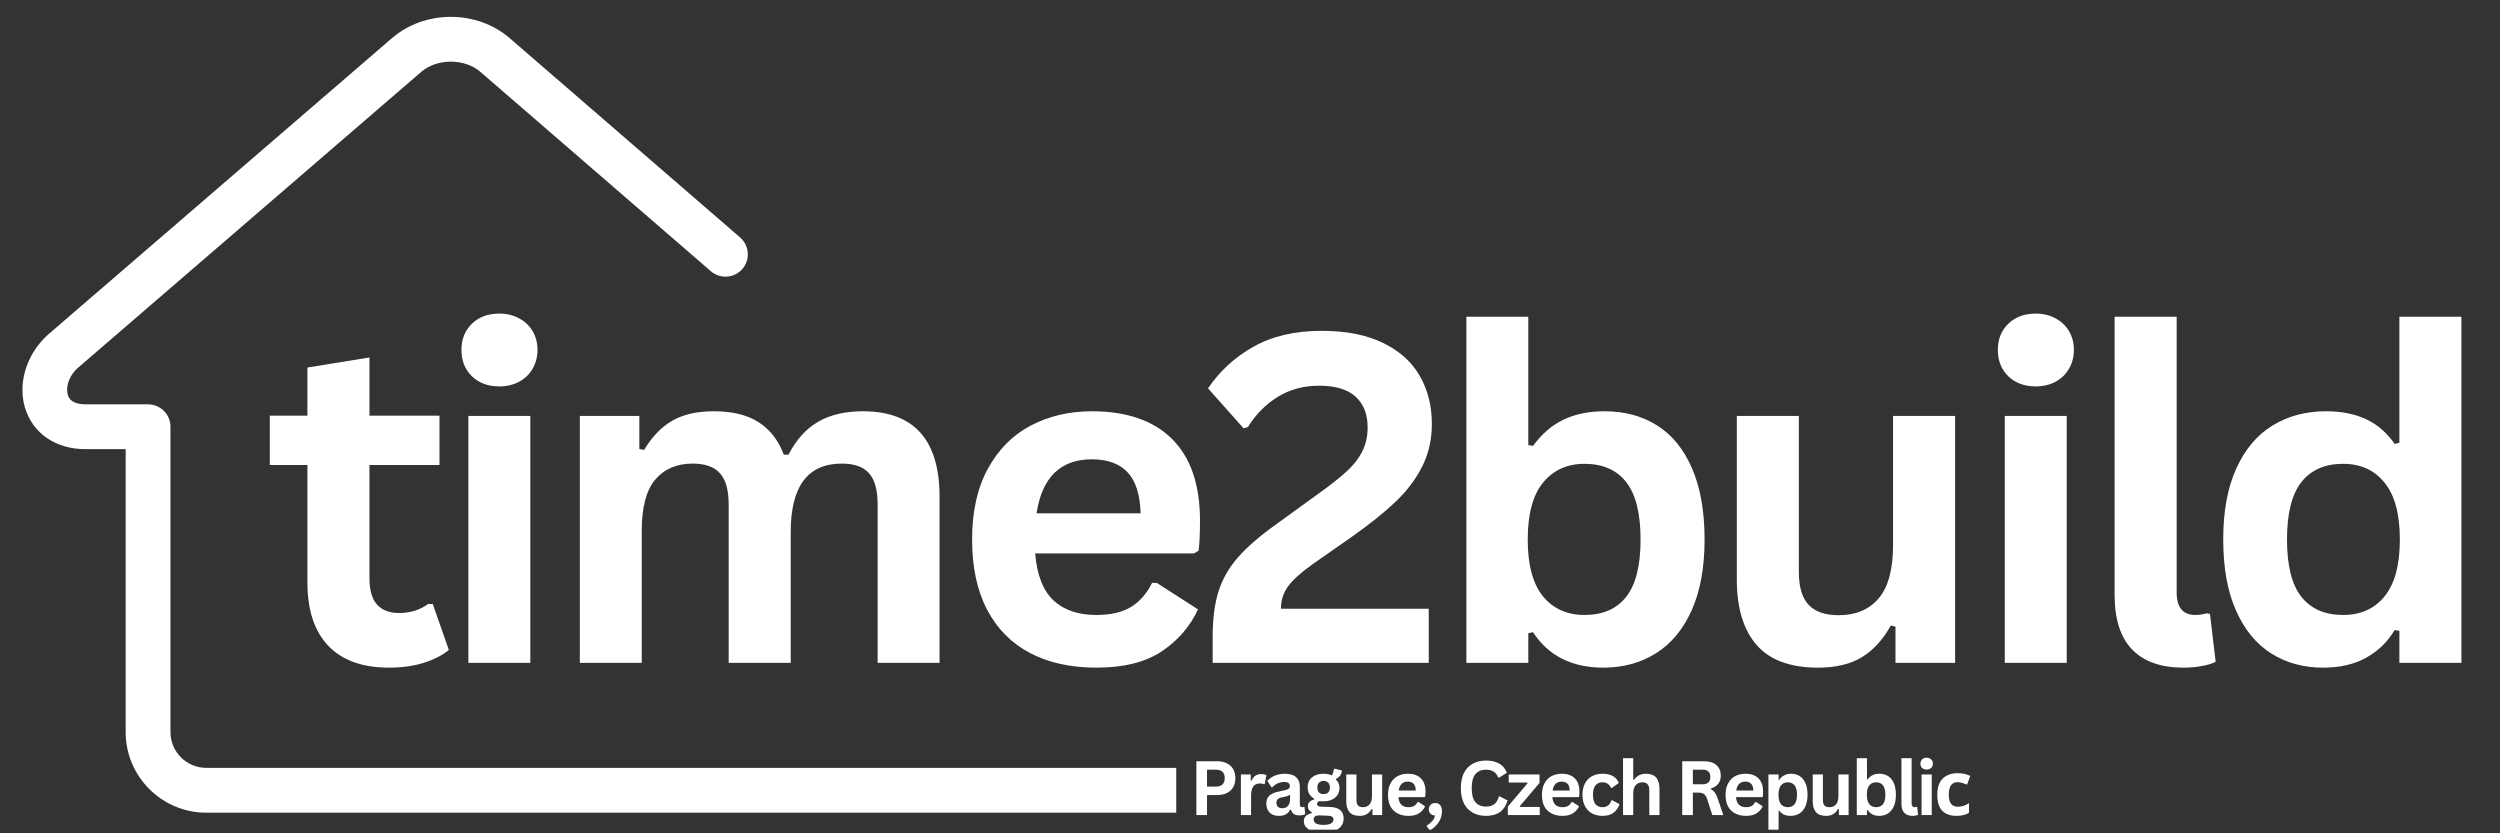 <svg xmlns="http://www.w3.org/2000/svg" xmlns:xlink="http://www.w3.org/1999/xlink" width="450" zoomAndPan="magnify" viewBox="0 0 337.5 112.5" height="150" preserveAspectRatio="xMidYMid meet" version="1.0"><rect x="0" y="0" width="337.5" height="112.5" fill="#333333" stroke="none"/><defs><g/><clipPath id="979368a401"><path d="M 3 2.273 L 158.793 2.273 L 158.793 109.797 L 3 109.797 Z M 3 2.273 " clip-rule="nonzero"/></clipPath><clipPath id="94c5dbb134"><path d="M 176 103 L 182 103 L 182 112.004 L 176 112.004 Z M 176 103 " clip-rule="nonzero"/></clipPath><clipPath id="e2aba8788d"><path d="M 192 108 L 195 108 L 195 112.004 L 192 112.004 Z M 192 108 " clip-rule="nonzero"/></clipPath><clipPath id="009f5609a7"><path d="M 238 104 L 245 104 L 245 112.004 L 238 112.004 Z M 238 104 " clip-rule="nonzero"/></clipPath></defs><g clip-path="url(#979368a401)"><path fill="#ffffff" d="M 338.402 103.66 C 340.074 103.66 341.426 105.016 341.426 106.688 C 341.426 108.355 340.074 109.711 338.402 109.711 L 27.828 109.711 C 24.84 109.711 22.121 108.488 20.152 106.52 C 18.188 104.551 16.965 101.836 16.965 98.844 L 16.965 60.637 L 11.574 60.637 C 9.469 60.637 7.738 60.082 6.383 59.168 C 4.887 58.156 3.895 56.727 3.395 55.098 L 3.391 55.102 C 2.93 53.59 2.914 51.926 3.332 50.312 C 3.824 48.387 4.938 46.508 6.621 45.055 L 52.93 5.137 C 55.145 3.23 58.02 2.273 60.863 2.273 C 63.703 2.273 66.578 3.23 68.793 5.137 L 99.914 32.055 C 101.172 33.145 101.309 35.047 100.223 36.309 C 99.133 37.566 97.227 37.703 95.969 36.617 L 64.848 9.699 C 63.785 8.785 62.336 8.324 60.863 8.324 C 59.387 8.324 57.938 8.785 56.871 9.699 L 10.566 49.617 C 9.84 50.246 9.367 51.023 9.168 51.801 C 9.027 52.348 9.023 52.879 9.16 53.328 L 9.156 53.328 L 9.16 53.34 C 9.258 53.664 9.461 53.953 9.762 54.156 C 10.156 54.426 10.754 54.586 11.574 54.586 L 19.988 54.586 C 21.656 54.586 23.012 55.941 23.012 57.613 L 23.012 98.844 C 23.012 100.164 23.555 101.371 24.43 102.246 C 25.305 103.117 26.508 103.66 27.828 103.66 Z M 338.402 103.66 " fill-opacity="1" fill-rule="nonzero"/></g><g fill="#ffffff" fill-opacity="1"><g transform="translate(35.423, 89.491)"><g><path d="M 23 -7.953 L 25.172 -1.75 C 24.266 -1.008 23.125 -0.426 21.75 0 C 20.383 0.426 18.836 0.641 17.109 0.641 C 13.504 0.641 10.766 -0.344 8.891 -2.312 C 7.016 -4.281 6.078 -7.133 6.078 -10.875 L 6.078 -26.719 L 1 -26.719 L 1 -33.375 L 6.078 -33.375 L 6.078 -39.875 L 14.453 -41.234 L 14.453 -33.375 L 23.906 -33.375 L 23.906 -26.719 L 14.453 -26.719 L 14.453 -11.484 C 14.453 -9.836 14.789 -8.633 15.469 -7.875 C 16.156 -7.113 17.156 -6.734 18.469 -6.734 C 19.957 -6.734 21.258 -7.141 22.375 -7.953 Z M 23 -7.953 "/></g></g></g><g fill="#ffffff" fill-opacity="1"><g transform="translate(58.42, 89.491)"><g><path d="M 8.984 -37.328 C 7.461 -37.328 6.227 -37.785 5.281 -38.703 C 4.344 -39.617 3.875 -40.805 3.875 -42.266 C 3.875 -43.691 4.344 -44.863 5.281 -45.781 C 6.227 -46.695 7.461 -47.156 8.984 -47.156 C 9.984 -47.156 10.875 -46.941 11.656 -46.516 C 12.445 -46.098 13.055 -45.52 13.484 -44.781 C 13.922 -44.039 14.141 -43.203 14.141 -42.266 C 14.141 -41.316 13.922 -40.469 13.484 -39.719 C 13.055 -38.969 12.445 -38.379 11.656 -37.953 C 10.875 -37.535 9.984 -37.328 8.984 -37.328 Z M 4.812 0 L 4.812 -33.344 L 13.172 -33.344 L 13.172 0 Z M 4.812 0 "/></g></g></g><g fill="#ffffff" fill-opacity="1"><g transform="translate(73.466, 89.491)"><g><path d="M 4.812 0 L 4.812 -33.344 L 12.844 -33.344 L 12.844 -28.875 L 13.484 -28.75 C 14.566 -30.539 15.836 -31.859 17.297 -32.703 C 18.766 -33.547 20.633 -33.969 22.906 -33.969 C 25.426 -33.969 27.453 -33.469 28.984 -32.469 C 30.516 -31.477 31.633 -30.023 32.344 -28.109 L 32.984 -28.109 C 34.004 -30.109 35.328 -31.582 36.953 -32.531 C 38.578 -33.488 40.598 -33.969 43.016 -33.969 C 49.922 -33.969 53.375 -30.117 53.375 -22.422 L 53.375 0 L 45.016 0 L 45.016 -21.375 C 45.016 -23.32 44.629 -24.727 43.859 -25.594 C 43.098 -26.469 41.867 -26.906 40.172 -26.906 C 35.578 -26.906 33.281 -23.832 33.281 -17.688 L 33.281 0 L 24.906 0 L 24.906 -21.375 C 24.906 -23.32 24.516 -24.727 23.734 -25.594 C 22.961 -26.469 21.734 -26.906 20.047 -26.906 C 17.891 -26.906 16.203 -26.18 14.984 -24.734 C 13.773 -23.297 13.172 -21.004 13.172 -17.859 L 13.172 0 Z M 4.812 0 "/></g></g></g><g fill="#ffffff" fill-opacity="1"><g transform="translate(128.233, 89.491)"><g><path d="M 32.953 -14.781 L 11.516 -14.781 C 11.754 -11.875 12.578 -9.758 13.984 -8.438 C 15.398 -7.125 17.328 -6.469 19.766 -6.469 C 21.68 -6.469 23.234 -6.82 24.422 -7.531 C 25.609 -8.25 26.566 -9.336 27.297 -10.797 L 27.938 -10.797 L 33.5 -7.219 C 32.406 -4.883 30.758 -2.988 28.562 -1.531 C 26.363 -0.082 23.43 0.641 19.766 0.641 C 16.316 0.641 13.336 -0.016 10.828 -1.328 C 8.328 -2.641 6.395 -4.586 5.031 -7.172 C 3.676 -9.766 3 -12.926 3 -16.656 C 3 -20.445 3.711 -23.641 5.141 -26.234 C 6.566 -28.836 8.5 -30.773 10.938 -32.047 C 13.375 -33.328 16.117 -33.969 19.172 -33.969 C 23.879 -33.969 27.488 -32.719 30 -30.219 C 32.508 -27.727 33.766 -24.062 33.766 -19.219 C 33.766 -17.469 33.703 -16.109 33.578 -15.141 Z M 25.75 -20.188 C 25.676 -22.727 25.086 -24.578 23.984 -25.734 C 22.891 -26.898 21.285 -27.484 19.172 -27.484 C 14.93 -27.484 12.441 -25.051 11.703 -20.188 Z M 25.75 -20.188 "/></g></g></g><g fill="#ffffff" fill-opacity="1"><g transform="translate(161.568, 89.491)"><g><path d="M 2.141 -3.5 C 2.141 -5.938 2.406 -7.992 2.938 -9.672 C 3.477 -11.348 4.352 -12.875 5.562 -14.25 C 6.77 -15.633 8.484 -17.117 10.703 -18.703 L 16.594 -22.969 C 18.207 -24.125 19.461 -25.125 20.359 -25.969 C 21.254 -26.812 21.926 -27.695 22.375 -28.625 C 22.832 -29.551 23.062 -30.609 23.062 -31.797 C 23.062 -33.586 22.516 -34.973 21.422 -35.953 C 20.336 -36.93 18.707 -37.422 16.531 -37.422 C 14.438 -37.422 12.57 -36.922 10.938 -35.922 C 9.312 -34.922 7.961 -33.555 6.891 -31.828 L 6.312 -31.672 L 1.516 -37.062 C 3.086 -39.395 5.133 -41.27 7.656 -42.688 C 10.188 -44.113 13.254 -44.828 16.859 -44.828 C 20.172 -44.828 22.938 -44.281 25.156 -43.188 C 27.383 -42.102 29.035 -40.617 30.109 -38.734 C 31.191 -36.848 31.734 -34.688 31.734 -32.25 C 31.734 -30.156 31.297 -28.238 30.422 -26.5 C 29.547 -24.77 28.332 -23.172 26.781 -21.703 C 25.227 -20.234 23.242 -18.648 20.828 -16.953 L 15.594 -13.297 C 14.02 -12.172 12.922 -11.172 12.297 -10.297 C 11.672 -9.422 11.359 -8.426 11.359 -7.312 L 31.312 -7.312 L 31.312 0 L 2.141 0 Z M 2.141 -3.5 "/></g></g></g><g fill="#ffffff" fill-opacity="1"><g transform="translate(193.149, 89.491)"><g><path d="M 23.312 0.641 C 19.051 0.641 15.883 -0.953 13.812 -4.141 L 13.172 -4.016 L 13.172 0 L 4.812 0 L 4.812 -46.734 L 13.172 -46.734 L 13.172 -29.406 L 13.812 -29.297 C 14.957 -30.879 16.312 -32.051 17.875 -32.812 C 19.438 -33.582 21.305 -33.969 23.484 -33.969 C 26.18 -33.969 28.535 -33.332 30.547 -32.062 C 32.566 -30.801 34.141 -28.875 35.266 -26.281 C 36.398 -23.695 36.969 -20.488 36.969 -16.656 C 36.969 -12.863 36.383 -9.672 35.219 -7.078 C 34.051 -4.492 32.438 -2.562 30.375 -1.281 C 28.32 0 25.969 0.641 23.312 0.641 Z M 20.766 -6.469 C 23.223 -6.469 25.098 -7.285 26.391 -8.922 C 27.68 -10.566 28.328 -13.145 28.328 -16.656 C 28.328 -20.176 27.68 -22.758 26.391 -24.406 C 25.098 -26.051 23.223 -26.875 20.766 -26.875 C 18.41 -26.875 16.539 -26.023 15.156 -24.328 C 13.781 -22.641 13.094 -20.082 13.094 -16.656 C 13.094 -13.227 13.781 -10.672 15.156 -8.984 C 16.539 -7.305 18.41 -6.469 20.766 -6.469 Z M 20.766 -6.469 "/></g></g></g><g fill="#ffffff" fill-opacity="1"><g transform="translate(230.172, 89.491)"><g><path d="M 15.266 0.641 C 11.516 0.641 8.75 -0.379 6.969 -2.422 C 5.188 -4.473 4.297 -7.414 4.297 -11.25 L 4.297 -33.344 L 12.672 -33.344 L 12.672 -12.297 C 12.672 -10.266 13.109 -8.781 13.984 -7.844 C 14.859 -6.906 16.211 -6.438 18.047 -6.438 C 20.359 -6.438 22.16 -7.195 23.453 -8.719 C 24.742 -10.238 25.391 -12.633 25.391 -15.906 L 25.391 -33.344 L 33.766 -33.344 L 33.766 0 L 25.719 0 L 25.719 -4.891 L 25.094 -5.047 C 24.02 -3.129 22.711 -1.703 21.172 -0.766 C 19.629 0.172 17.66 0.641 15.266 0.641 Z M 15.266 0.641 "/></g></g></g><g fill="#ffffff" fill-opacity="1"><g transform="translate(265.834, 89.491)"><g><path d="M 8.984 -37.328 C 7.461 -37.328 6.227 -37.785 5.281 -38.703 C 4.344 -39.617 3.875 -40.805 3.875 -42.266 C 3.875 -43.691 4.344 -44.863 5.281 -45.781 C 6.227 -46.695 7.461 -47.156 8.984 -47.156 C 9.984 -47.156 10.875 -46.941 11.656 -46.516 C 12.445 -46.098 13.055 -45.52 13.484 -44.781 C 13.922 -44.039 14.141 -43.203 14.141 -42.266 C 14.141 -41.316 13.922 -40.469 13.484 -39.719 C 13.055 -38.969 12.445 -38.379 11.656 -37.953 C 10.875 -37.535 9.984 -37.328 8.984 -37.328 Z M 4.812 0 L 4.812 -33.344 L 13.172 -33.344 L 13.172 0 Z M 4.812 0 "/></g></g></g><g fill="#ffffff" fill-opacity="1"><g transform="translate(280.88, 89.491)"><g><path d="M 13.844 0.641 C 10.844 0.641 8.551 -0.172 6.969 -1.797 C 5.383 -3.422 4.594 -5.883 4.594 -9.188 L 4.594 -46.734 L 12.969 -46.734 L 12.969 -9.516 C 12.969 -7.484 13.812 -6.469 15.5 -6.469 C 15.988 -6.469 16.504 -6.547 17.047 -6.703 L 17.469 -6.594 L 18.234 -0.156 C 17.766 0.094 17.145 0.285 16.375 0.422 C 15.613 0.566 14.77 0.641 13.844 0.641 Z M 13.844 0.641 "/></g></g></g><g fill="#ffffff" fill-opacity="1"><g transform="translate(297.136, 89.491)"><g><path d="M 16.469 0.641 C 13.832 0.641 11.5 0 9.469 -1.281 C 7.445 -2.562 5.863 -4.492 4.719 -7.078 C 3.57 -9.672 3 -12.863 3 -16.656 C 3 -20.469 3.586 -23.664 4.766 -26.25 C 5.941 -28.844 7.57 -30.773 9.656 -32.047 C 11.738 -33.328 14.148 -33.969 16.891 -33.969 C 18.973 -33.969 20.773 -33.609 22.297 -32.891 C 23.816 -32.18 25.098 -31.07 26.141 -29.562 L 26.781 -29.719 L 26.781 -46.734 L 35.156 -46.734 L 35.156 0 L 26.781 0 L 26.781 -4.328 L 26.141 -4.438 C 25.211 -2.863 23.941 -1.625 22.328 -0.719 C 20.723 0.188 18.77 0.641 16.469 0.641 Z M 19.188 -6.469 C 21.551 -6.469 23.414 -7.305 24.781 -8.984 C 26.156 -10.672 26.844 -13.227 26.844 -16.656 C 26.844 -20.082 26.156 -22.641 24.781 -24.328 C 23.414 -26.023 21.551 -26.875 19.188 -26.875 C 16.727 -26.875 14.848 -26.051 13.547 -24.406 C 12.254 -22.758 11.609 -20.176 11.609 -16.656 C 11.609 -13.145 12.254 -10.566 13.547 -8.922 C 14.848 -7.285 16.727 -6.469 19.188 -6.469 Z M 19.188 -6.469 "/></g></g></g><g fill="#ffffff" fill-opacity="1"><g transform="translate(160.573, 110.033)"><g><path d="M 3.75 -7.266 C 4.27 -7.266 4.711 -7.164 5.078 -6.969 C 5.453 -6.781 5.734 -6.516 5.922 -6.172 C 6.109 -5.828 6.203 -5.43 6.203 -4.984 C 6.203 -4.523 6.109 -4.125 5.922 -3.781 C 5.734 -3.445 5.453 -3.18 5.078 -2.984 C 4.711 -2.797 4.27 -2.703 3.75 -2.703 L 2.375 -2.703 L 2.375 0 L 0.938 0 L 0.938 -7.266 Z M 3.562 -3.844 C 4.363 -3.844 4.766 -4.223 4.766 -4.984 C 4.766 -5.742 4.363 -6.125 3.562 -6.125 L 2.375 -6.125 L 2.375 -3.844 Z M 3.562 -3.844 "/></g></g></g><g fill="#ffffff" fill-opacity="1"><g transform="translate(166.724, 110.033)"><g><path d="M 0.797 0 L 0.797 -5.484 L 2.125 -5.484 L 2.125 -4.656 L 2.234 -4.641 C 2.359 -4.941 2.531 -5.164 2.75 -5.312 C 2.969 -5.457 3.227 -5.531 3.531 -5.531 C 3.844 -5.531 4.082 -5.477 4.25 -5.375 L 4.016 -4.188 L 3.906 -4.156 C 3.82 -4.195 3.738 -4.223 3.656 -4.234 C 3.57 -4.254 3.469 -4.266 3.344 -4.266 C 2.957 -4.266 2.664 -4.129 2.469 -3.859 C 2.27 -3.586 2.172 -3.156 2.172 -2.562 L 2.172 0 Z M 0.797 0 "/></g></g></g><g fill="#ffffff" fill-opacity="1"><g transform="translate(170.538, 110.033)"><g><path d="M 2.141 0.109 C 1.785 0.109 1.477 0.047 1.219 -0.078 C 0.957 -0.211 0.758 -0.406 0.625 -0.656 C 0.488 -0.906 0.422 -1.207 0.422 -1.562 C 0.422 -1.883 0.488 -2.156 0.625 -2.375 C 0.758 -2.594 0.973 -2.77 1.266 -2.906 C 1.555 -3.051 1.938 -3.164 2.406 -3.25 C 2.738 -3.301 2.988 -3.359 3.156 -3.422 C 3.332 -3.484 3.445 -3.551 3.5 -3.625 C 3.562 -3.707 3.594 -3.812 3.594 -3.938 C 3.594 -4.113 3.531 -4.242 3.406 -4.328 C 3.289 -4.422 3.086 -4.469 2.797 -4.469 C 2.492 -4.469 2.203 -4.398 1.922 -4.266 C 1.648 -4.129 1.414 -3.953 1.219 -3.734 L 1.125 -3.734 L 0.547 -4.609 C 0.816 -4.91 1.148 -5.145 1.547 -5.312 C 1.953 -5.488 2.395 -5.578 2.875 -5.578 C 3.594 -5.578 4.113 -5.422 4.438 -5.109 C 4.77 -4.805 4.938 -4.375 4.938 -3.812 L 4.938 -1.438 C 4.938 -1.188 5.039 -1.062 5.25 -1.062 C 5.332 -1.062 5.414 -1.078 5.5 -1.109 L 5.562 -1.094 L 5.672 -0.125 C 5.586 -0.07 5.477 -0.031 5.344 0 C 5.207 0.031 5.062 0.047 4.906 0.047 C 4.57 0.047 4.312 -0.016 4.125 -0.141 C 3.945 -0.273 3.816 -0.473 3.734 -0.734 L 3.641 -0.75 C 3.367 -0.176 2.867 0.109 2.141 0.109 Z M 2.578 -0.922 C 2.891 -0.922 3.141 -1.023 3.328 -1.234 C 3.523 -1.453 3.625 -1.754 3.625 -2.141 L 3.625 -2.688 L 3.531 -2.719 C 3.445 -2.645 3.336 -2.586 3.203 -2.547 C 3.066 -2.504 2.875 -2.457 2.625 -2.406 C 2.32 -2.363 2.102 -2.281 1.969 -2.156 C 1.844 -2.039 1.781 -1.867 1.781 -1.641 C 1.781 -1.41 1.848 -1.234 1.984 -1.109 C 2.129 -0.984 2.328 -0.922 2.578 -0.922 Z M 2.578 -0.922 "/></g></g></g><g clip-path="url(#94c5dbb134)"><g fill="#ffffff" fill-opacity="1"><g transform="translate(175.831, 110.033)"><g><path d="M 2.844 2.328 C 1.938 2.328 1.266 2.191 0.828 1.922 C 0.398 1.66 0.188 1.289 0.188 0.812 C 0.188 0.531 0.281 0.297 0.469 0.109 C 0.656 -0.066 0.922 -0.191 1.266 -0.266 L 1.266 -0.359 C 1.078 -0.473 0.941 -0.598 0.859 -0.734 C 0.773 -0.867 0.734 -1.031 0.734 -1.219 C 0.734 -1.656 1.02 -1.953 1.594 -2.109 L 1.594 -2.203 C 1.301 -2.379 1.078 -2.594 0.922 -2.844 C 0.773 -3.094 0.703 -3.395 0.703 -3.75 C 0.703 -4.113 0.785 -4.43 0.953 -4.703 C 1.129 -4.984 1.379 -5.195 1.703 -5.344 C 2.023 -5.5 2.41 -5.578 2.859 -5.578 C 3.316 -5.578 3.68 -5.5 3.953 -5.344 C 4.117 -5.594 4.211 -5.875 4.234 -6.188 L 4.344 -6.266 L 5.328 -6.016 C 5.305 -5.754 5.234 -5.535 5.109 -5.359 C 4.984 -5.18 4.789 -5.02 4.531 -4.875 L 4.531 -4.766 C 4.844 -4.492 5 -4.117 5 -3.641 C 5 -3.297 4.91 -2.988 4.734 -2.719 C 4.566 -2.457 4.32 -2.25 4 -2.094 C 3.676 -1.938 3.297 -1.859 2.859 -1.859 L 2.641 -1.859 C 2.516 -1.867 2.426 -1.875 2.375 -1.875 C 2.25 -1.875 2.148 -1.836 2.078 -1.766 C 2.004 -1.703 1.969 -1.617 1.969 -1.516 C 1.969 -1.398 2.016 -1.305 2.109 -1.234 C 2.203 -1.172 2.336 -1.133 2.516 -1.125 L 3.734 -1.094 C 4.953 -1.051 5.562 -0.523 5.562 0.484 C 5.562 0.836 5.469 1.148 5.281 1.422 C 5.102 1.703 4.812 1.922 4.406 2.078 C 4 2.242 3.477 2.328 2.844 2.328 Z M 2.859 -2.828 C 3.117 -2.828 3.32 -2.898 3.469 -3.047 C 3.625 -3.203 3.703 -3.426 3.703 -3.719 C 3.703 -4.008 3.625 -4.227 3.469 -4.375 C 3.32 -4.531 3.117 -4.609 2.859 -4.609 C 2.586 -4.609 2.379 -4.531 2.234 -4.375 C 2.086 -4.227 2.016 -4.008 2.016 -3.719 C 2.016 -3.426 2.086 -3.203 2.234 -3.047 C 2.379 -2.898 2.586 -2.828 2.859 -2.828 Z M 2.844 1.328 C 3.312 1.328 3.648 1.258 3.859 1.125 C 4.078 0.988 4.188 0.816 4.188 0.609 C 4.188 0.441 4.129 0.316 4.016 0.234 C 3.91 0.148 3.738 0.102 3.5 0.094 L 2.422 0.047 C 2.379 0.047 2.344 0.047 2.312 0.047 C 2.281 0.047 2.25 0.047 2.219 0.047 C 1.988 0.047 1.812 0.094 1.688 0.188 C 1.57 0.289 1.516 0.426 1.516 0.594 C 1.516 0.832 1.625 1.016 1.844 1.141 C 2.07 1.266 2.406 1.328 2.844 1.328 Z M 2.844 1.328 "/></g></g></g></g><g fill="#ffffff" fill-opacity="1"><g transform="translate(181.044, 110.033)"><g><path d="M 2.516 0.109 C 1.891 0.109 1.43 -0.055 1.141 -0.391 C 0.848 -0.734 0.703 -1.219 0.703 -1.844 L 0.703 -5.484 L 2.078 -5.484 L 2.078 -2.016 C 2.078 -1.68 2.148 -1.438 2.297 -1.281 C 2.441 -1.133 2.664 -1.062 2.969 -1.062 C 3.344 -1.062 3.633 -1.188 3.844 -1.438 C 4.062 -1.688 4.172 -2.078 4.172 -2.609 L 4.172 -5.484 L 5.547 -5.484 L 5.547 0 L 4.234 0 L 4.234 -0.797 L 4.125 -0.828 C 3.945 -0.516 3.727 -0.281 3.469 -0.125 C 3.219 0.031 2.898 0.109 2.516 0.109 Z M 2.516 0.109 "/></g></g></g><g fill="#ffffff" fill-opacity="1"><g transform="translate(186.897, 110.033)"><g><path d="M 5.406 -2.422 L 1.891 -2.422 C 1.93 -1.953 2.066 -1.609 2.297 -1.391 C 2.523 -1.172 2.844 -1.062 3.25 -1.062 C 3.562 -1.062 3.816 -1.117 4.016 -1.234 C 4.211 -1.359 4.367 -1.535 4.484 -1.766 L 4.594 -1.766 L 5.5 -1.188 C 5.32 -0.801 5.051 -0.488 4.688 -0.25 C 4.332 -0.008 3.852 0.109 3.25 0.109 C 2.688 0.109 2.195 0 1.781 -0.219 C 1.363 -0.438 1.039 -0.754 0.812 -1.172 C 0.594 -1.598 0.484 -2.117 0.484 -2.734 C 0.484 -3.359 0.602 -3.883 0.844 -4.312 C 1.082 -4.738 1.398 -5.055 1.797 -5.266 C 2.203 -5.473 2.656 -5.578 3.156 -5.578 C 3.926 -5.578 4.516 -5.367 4.922 -4.953 C 5.336 -4.547 5.547 -3.945 5.547 -3.156 C 5.547 -2.875 5.535 -2.648 5.516 -2.484 Z M 4.234 -3.312 C 4.223 -3.727 4.125 -4.031 3.938 -4.219 C 3.758 -4.414 3.5 -4.516 3.156 -4.516 C 2.457 -4.516 2.047 -4.113 1.922 -3.312 Z M 4.234 -3.312 "/></g></g></g><g clip-path="url(#e2aba8788d)"><g fill="#ffffff" fill-opacity="1"><g transform="translate(192.368, 110.033)"><g><path d="M 0.203 1.453 C 0.492 1.273 0.754 1.062 0.984 0.812 C 1.211 0.562 1.332 0.305 1.344 0.047 C 1.094 0.047 0.891 -0.031 0.734 -0.188 C 0.586 -0.344 0.516 -0.547 0.516 -0.797 C 0.516 -0.941 0.551 -1.078 0.625 -1.203 C 0.695 -1.336 0.797 -1.441 0.922 -1.516 C 1.055 -1.586 1.211 -1.625 1.391 -1.625 C 1.672 -1.625 1.891 -1.531 2.047 -1.344 C 2.211 -1.164 2.297 -0.906 2.297 -0.562 C 2.297 0.031 2.145 0.547 1.844 0.984 C 1.551 1.422 1.156 1.789 0.656 2.094 Z M 0.203 1.453 "/></g></g></g></g><g fill="#ffffff" fill-opacity="1"><g transform="translate(194.713, 110.033)"><g/></g></g><g fill="#ffffff" fill-opacity="1"><g transform="translate(196.635, 110.033)"><g><path d="M 3.969 0.109 C 3.301 0.109 2.711 -0.031 2.203 -0.312 C 1.691 -0.594 1.289 -1.008 1 -1.562 C 0.719 -2.125 0.578 -2.812 0.578 -3.625 C 0.578 -4.445 0.719 -5.133 1 -5.688 C 1.289 -6.25 1.691 -6.664 2.203 -6.938 C 2.711 -7.219 3.301 -7.359 3.969 -7.359 C 4.664 -7.359 5.258 -7.223 5.75 -6.953 C 6.238 -6.68 6.586 -6.266 6.797 -5.703 L 5.75 -5.062 L 5.625 -5.078 C 5.469 -5.453 5.254 -5.719 4.984 -5.875 C 4.723 -6.039 4.383 -6.125 3.969 -6.125 C 3.363 -6.125 2.891 -5.926 2.547 -5.531 C 2.211 -5.133 2.047 -4.5 2.047 -3.625 C 2.047 -2.758 2.211 -2.129 2.547 -1.734 C 2.891 -1.336 3.363 -1.141 3.969 -1.141 C 4.914 -1.141 5.492 -1.598 5.703 -2.516 L 5.828 -2.516 L 6.891 -1.969 C 6.68 -1.27 6.336 -0.75 5.859 -0.406 C 5.379 -0.062 4.75 0.109 3.969 0.109 Z M 3.969 0.109 "/></g></g></g><g fill="#ffffff" fill-opacity="1"><g transform="translate(203.273, 110.033)"><g><path d="M 4.594 0 L 0.281 0 L 0.281 -1.141 L 2.938 -4.281 L 2.906 -4.391 L 0.406 -4.391 L 0.406 -5.484 L 4.562 -5.484 L 4.562 -4.344 L 1.906 -1.203 L 1.938 -1.094 L 4.594 -1.094 Z M 4.594 0 "/></g></g></g><g fill="#ffffff" fill-opacity="1"><g transform="translate(207.677, 110.033)"><g><path d="M 5.406 -2.422 L 1.891 -2.422 C 1.93 -1.953 2.066 -1.609 2.297 -1.391 C 2.523 -1.172 2.844 -1.062 3.25 -1.062 C 3.562 -1.062 3.816 -1.117 4.016 -1.234 C 4.211 -1.359 4.367 -1.535 4.484 -1.766 L 4.594 -1.766 L 5.5 -1.188 C 5.32 -0.801 5.051 -0.488 4.688 -0.25 C 4.332 -0.008 3.852 0.109 3.25 0.109 C 2.688 0.109 2.195 0 1.781 -0.219 C 1.363 -0.438 1.039 -0.754 0.812 -1.172 C 0.594 -1.598 0.484 -2.117 0.484 -2.734 C 0.484 -3.359 0.602 -3.883 0.844 -4.312 C 1.082 -4.738 1.398 -5.055 1.797 -5.266 C 2.203 -5.473 2.656 -5.578 3.156 -5.578 C 3.926 -5.578 4.516 -5.367 4.922 -4.953 C 5.336 -4.547 5.547 -3.945 5.547 -3.156 C 5.547 -2.875 5.535 -2.648 5.516 -2.484 Z M 4.234 -3.312 C 4.223 -3.727 4.125 -4.031 3.938 -4.219 C 3.758 -4.414 3.5 -4.516 3.156 -4.516 C 2.457 -4.516 2.047 -4.113 1.922 -3.312 Z M 4.234 -3.312 "/></g></g></g><g fill="#ffffff" fill-opacity="1"><g transform="translate(213.148, 110.033)"><g><path d="M 3.188 0.109 C 2.664 0.109 2.195 0 1.781 -0.219 C 1.375 -0.445 1.055 -0.773 0.828 -1.203 C 0.598 -1.629 0.484 -2.141 0.484 -2.734 C 0.484 -3.336 0.598 -3.852 0.828 -4.281 C 1.055 -4.707 1.375 -5.031 1.781 -5.25 C 2.188 -5.469 2.648 -5.578 3.172 -5.578 C 4.328 -5.578 5.066 -5.16 5.391 -4.328 L 4.438 -3.656 L 4.344 -3.656 C 4.227 -3.906 4.078 -4.094 3.891 -4.219 C 3.711 -4.352 3.473 -4.422 3.172 -4.422 C 2.773 -4.422 2.461 -4.281 2.234 -4 C 2.016 -3.727 1.906 -3.305 1.906 -2.734 C 1.906 -2.172 2.016 -1.75 2.234 -1.469 C 2.461 -1.195 2.781 -1.062 3.188 -1.062 C 3.488 -1.062 3.742 -1.141 3.953 -1.297 C 4.16 -1.461 4.305 -1.695 4.391 -2 L 4.5 -2 L 5.484 -1.469 C 5.336 -1.008 5.078 -0.629 4.703 -0.328 C 4.328 -0.035 3.82 0.109 3.188 0.109 Z M 3.188 0.109 "/></g></g></g><g fill="#ffffff" fill-opacity="1"><g transform="translate(218.312, 110.033)"><g><path d="M 0.797 0 L 0.797 -7.672 L 2.172 -7.672 L 2.172 -4.766 L 2.266 -4.75 C 2.453 -5.008 2.676 -5.211 2.938 -5.359 C 3.207 -5.504 3.531 -5.578 3.906 -5.578 C 5.113 -5.578 5.719 -4.895 5.719 -3.531 L 5.719 0 L 4.344 0 L 4.344 -3.359 C 4.344 -3.723 4.266 -3.988 4.109 -4.156 C 3.961 -4.332 3.734 -4.422 3.422 -4.422 C 3.035 -4.422 2.727 -4.289 2.5 -4.031 C 2.281 -3.781 2.172 -3.383 2.172 -2.844 L 2.172 0 Z M 0.797 0 "/></g></g></g><g fill="#ffffff" fill-opacity="1"><g transform="translate(224.244, 110.033)"><g/></g></g><g fill="#ffffff" fill-opacity="1"><g transform="translate(226.163, 110.033)"><g><path d="M 0.938 0 L 0.938 -7.266 L 3.859 -7.266 C 4.609 -7.266 5.176 -7.086 5.562 -6.734 C 5.945 -6.391 6.141 -5.914 6.141 -5.312 C 6.141 -4.875 6.023 -4.508 5.797 -4.219 C 5.578 -3.938 5.242 -3.723 4.797 -3.578 L 4.797 -3.484 C 5.023 -3.379 5.207 -3.227 5.344 -3.031 C 5.488 -2.832 5.625 -2.547 5.75 -2.172 L 6.484 0 L 5 0 L 4.297 -2.172 C 4.223 -2.391 4.141 -2.555 4.047 -2.672 C 3.953 -2.797 3.832 -2.883 3.688 -2.938 C 3.551 -3 3.375 -3.031 3.156 -3.031 L 2.375 -3.031 L 2.375 0 Z M 3.688 -4.156 C 4.383 -4.156 4.734 -4.484 4.734 -5.141 C 4.734 -5.797 4.383 -6.125 3.688 -6.125 L 2.375 -6.125 L 2.375 -4.156 Z M 3.688 -4.156 "/></g></g></g><g fill="#ffffff" fill-opacity="1"><g transform="translate(232.468, 110.033)"><g><path d="M 5.406 -2.422 L 1.891 -2.422 C 1.93 -1.953 2.066 -1.609 2.297 -1.391 C 2.523 -1.172 2.844 -1.062 3.25 -1.062 C 3.562 -1.062 3.816 -1.117 4.016 -1.234 C 4.211 -1.359 4.367 -1.535 4.484 -1.766 L 4.594 -1.766 L 5.5 -1.188 C 5.32 -0.801 5.051 -0.488 4.688 -0.25 C 4.332 -0.008 3.852 0.109 3.25 0.109 C 2.688 0.109 2.195 0 1.781 -0.219 C 1.363 -0.438 1.039 -0.754 0.812 -1.172 C 0.594 -1.598 0.484 -2.117 0.484 -2.734 C 0.484 -3.359 0.602 -3.883 0.844 -4.312 C 1.082 -4.738 1.398 -5.055 1.797 -5.266 C 2.203 -5.473 2.656 -5.578 3.156 -5.578 C 3.926 -5.578 4.516 -5.367 4.922 -4.953 C 5.336 -4.547 5.547 -3.945 5.547 -3.156 C 5.547 -2.875 5.535 -2.648 5.516 -2.484 Z M 4.234 -3.312 C 4.223 -3.727 4.125 -4.031 3.938 -4.219 C 3.758 -4.414 3.5 -4.516 3.156 -4.516 C 2.457 -4.516 2.047 -4.113 1.922 -3.312 Z M 4.234 -3.312 "/></g></g></g><g clip-path="url(#009f5609a7)"><g fill="#ffffff" fill-opacity="1"><g transform="translate(237.939, 110.033)"><g><path d="M 0.797 2.219 L 0.797 -5.484 L 2.172 -5.484 L 2.172 -4.766 L 2.266 -4.75 C 2.43 -5.02 2.648 -5.223 2.922 -5.359 C 3.191 -5.504 3.508 -5.578 3.875 -5.578 C 4.312 -5.578 4.691 -5.473 5.016 -5.266 C 5.348 -5.055 5.609 -4.738 5.797 -4.312 C 5.984 -3.895 6.078 -3.367 6.078 -2.734 C 6.078 -2.109 5.977 -1.582 5.781 -1.156 C 5.594 -0.738 5.32 -0.422 4.969 -0.203 C 4.625 0.004 4.227 0.109 3.781 0.109 C 3.438 0.109 3.141 0.051 2.891 -0.062 C 2.648 -0.176 2.441 -0.352 2.266 -0.594 L 2.172 -0.578 L 2.172 2.219 Z M 3.406 -1.062 C 3.812 -1.062 4.117 -1.195 4.328 -1.469 C 4.547 -1.738 4.656 -2.16 4.656 -2.734 C 4.656 -3.316 4.547 -3.742 4.328 -4.016 C 4.117 -4.285 3.812 -4.422 3.406 -4.422 C 3.02 -4.422 2.711 -4.281 2.484 -4 C 2.266 -3.719 2.156 -3.297 2.156 -2.734 C 2.156 -2.172 2.266 -1.75 2.484 -1.469 C 2.711 -1.195 3.02 -1.062 3.406 -1.062 Z M 3.406 -1.062 "/></g></g></g></g><g fill="#ffffff" fill-opacity="1"><g transform="translate(244.016, 110.033)"><g><path d="M 2.516 0.109 C 1.891 0.109 1.43 -0.055 1.141 -0.391 C 0.848 -0.734 0.703 -1.219 0.703 -1.844 L 0.703 -5.484 L 2.078 -5.484 L 2.078 -2.016 C 2.078 -1.68 2.148 -1.438 2.297 -1.281 C 2.441 -1.133 2.664 -1.062 2.969 -1.062 C 3.344 -1.062 3.633 -1.188 3.844 -1.438 C 4.062 -1.688 4.172 -2.078 4.172 -2.609 L 4.172 -5.484 L 5.547 -5.484 L 5.547 0 L 4.234 0 L 4.234 -0.797 L 4.125 -0.828 C 3.945 -0.516 3.727 -0.281 3.469 -0.125 C 3.219 0.031 2.898 0.109 2.516 0.109 Z M 2.516 0.109 "/></g></g></g><g fill="#ffffff" fill-opacity="1"><g transform="translate(249.869, 110.033)"><g><path d="M 3.828 0.109 C 3.129 0.109 2.609 -0.156 2.266 -0.688 L 2.172 -0.656 L 2.172 0 L 0.797 0 L 0.797 -7.672 L 2.172 -7.672 L 2.172 -4.828 L 2.266 -4.812 C 2.453 -5.07 2.676 -5.266 2.938 -5.391 C 3.195 -5.516 3.504 -5.578 3.859 -5.578 C 4.305 -5.578 4.691 -5.473 5.016 -5.266 C 5.348 -5.055 5.609 -4.738 5.797 -4.312 C 5.984 -3.895 6.078 -3.367 6.078 -2.734 C 6.078 -2.109 5.977 -1.582 5.781 -1.156 C 5.594 -0.738 5.328 -0.422 4.984 -0.203 C 4.648 0.004 4.266 0.109 3.828 0.109 Z M 3.406 -1.062 C 3.812 -1.062 4.117 -1.195 4.328 -1.469 C 4.547 -1.738 4.656 -2.16 4.656 -2.734 C 4.656 -3.316 4.547 -3.742 4.328 -4.016 C 4.117 -4.285 3.812 -4.422 3.406 -4.422 C 3.02 -4.422 2.711 -4.281 2.484 -4 C 2.266 -3.719 2.156 -3.297 2.156 -2.734 C 2.156 -2.172 2.266 -1.75 2.484 -1.469 C 2.711 -1.195 3.02 -1.062 3.406 -1.062 Z M 3.406 -1.062 "/></g></g></g><g fill="#ffffff" fill-opacity="1"><g transform="translate(255.945, 110.033)"><g><path d="M 2.281 0.109 C 1.781 0.109 1.398 -0.023 1.141 -0.297 C 0.879 -0.566 0.75 -0.973 0.75 -1.516 L 0.75 -7.672 L 2.125 -7.672 L 2.125 -1.562 C 2.125 -1.227 2.266 -1.062 2.547 -1.062 C 2.629 -1.062 2.711 -1.078 2.797 -1.109 L 2.875 -1.078 L 3 -0.031 C 2.914 0.008 2.812 0.039 2.688 0.062 C 2.562 0.094 2.426 0.109 2.281 0.109 Z M 2.281 0.109 "/></g></g></g><g fill="#ffffff" fill-opacity="1"><g transform="translate(258.613, 110.033)"><g><path d="M 1.469 -6.141 C 1.227 -6.141 1.031 -6.211 0.875 -6.359 C 0.719 -6.504 0.641 -6.695 0.641 -6.938 C 0.641 -7.176 0.719 -7.367 0.875 -7.516 C 1.031 -7.672 1.227 -7.75 1.469 -7.75 C 1.633 -7.75 1.781 -7.711 1.906 -7.641 C 2.039 -7.578 2.145 -7.484 2.219 -7.359 C 2.289 -7.234 2.328 -7.094 2.328 -6.938 C 2.328 -6.781 2.289 -6.641 2.219 -6.516 C 2.145 -6.398 2.039 -6.305 1.906 -6.234 C 1.781 -6.172 1.633 -6.141 1.469 -6.141 Z M 0.797 0 L 0.797 -5.484 L 2.172 -5.484 L 2.172 0 Z M 0.797 0 "/></g></g></g><g fill="#ffffff" fill-opacity="1"><g transform="translate(261.083, 110.033)"><g><path d="M 3.047 0.109 C 2.223 0.109 1.582 -0.117 1.125 -0.578 C 0.676 -1.035 0.453 -1.758 0.453 -2.75 C 0.453 -3.426 0.566 -3.977 0.797 -4.406 C 1.035 -4.832 1.359 -5.145 1.766 -5.344 C 2.172 -5.551 2.645 -5.656 3.188 -5.656 C 3.562 -5.656 3.891 -5.617 4.172 -5.547 C 4.453 -5.473 4.695 -5.383 4.906 -5.281 L 4.469 -4.109 C 4.227 -4.203 4.004 -4.281 3.797 -4.344 C 3.586 -4.406 3.383 -4.438 3.188 -4.438 C 2.395 -4.438 2 -3.875 2 -2.75 C 2 -2.195 2.102 -1.785 2.312 -1.516 C 2.52 -1.254 2.812 -1.125 3.188 -1.125 C 3.5 -1.125 3.773 -1.164 4.016 -1.25 C 4.266 -1.344 4.504 -1.461 4.734 -1.609 L 4.734 -0.312 C 4.504 -0.164 4.258 -0.062 4 0 C 3.75 0.07 3.43 0.109 3.047 0.109 Z M 3.047 0.109 "/></g></g></g></svg>